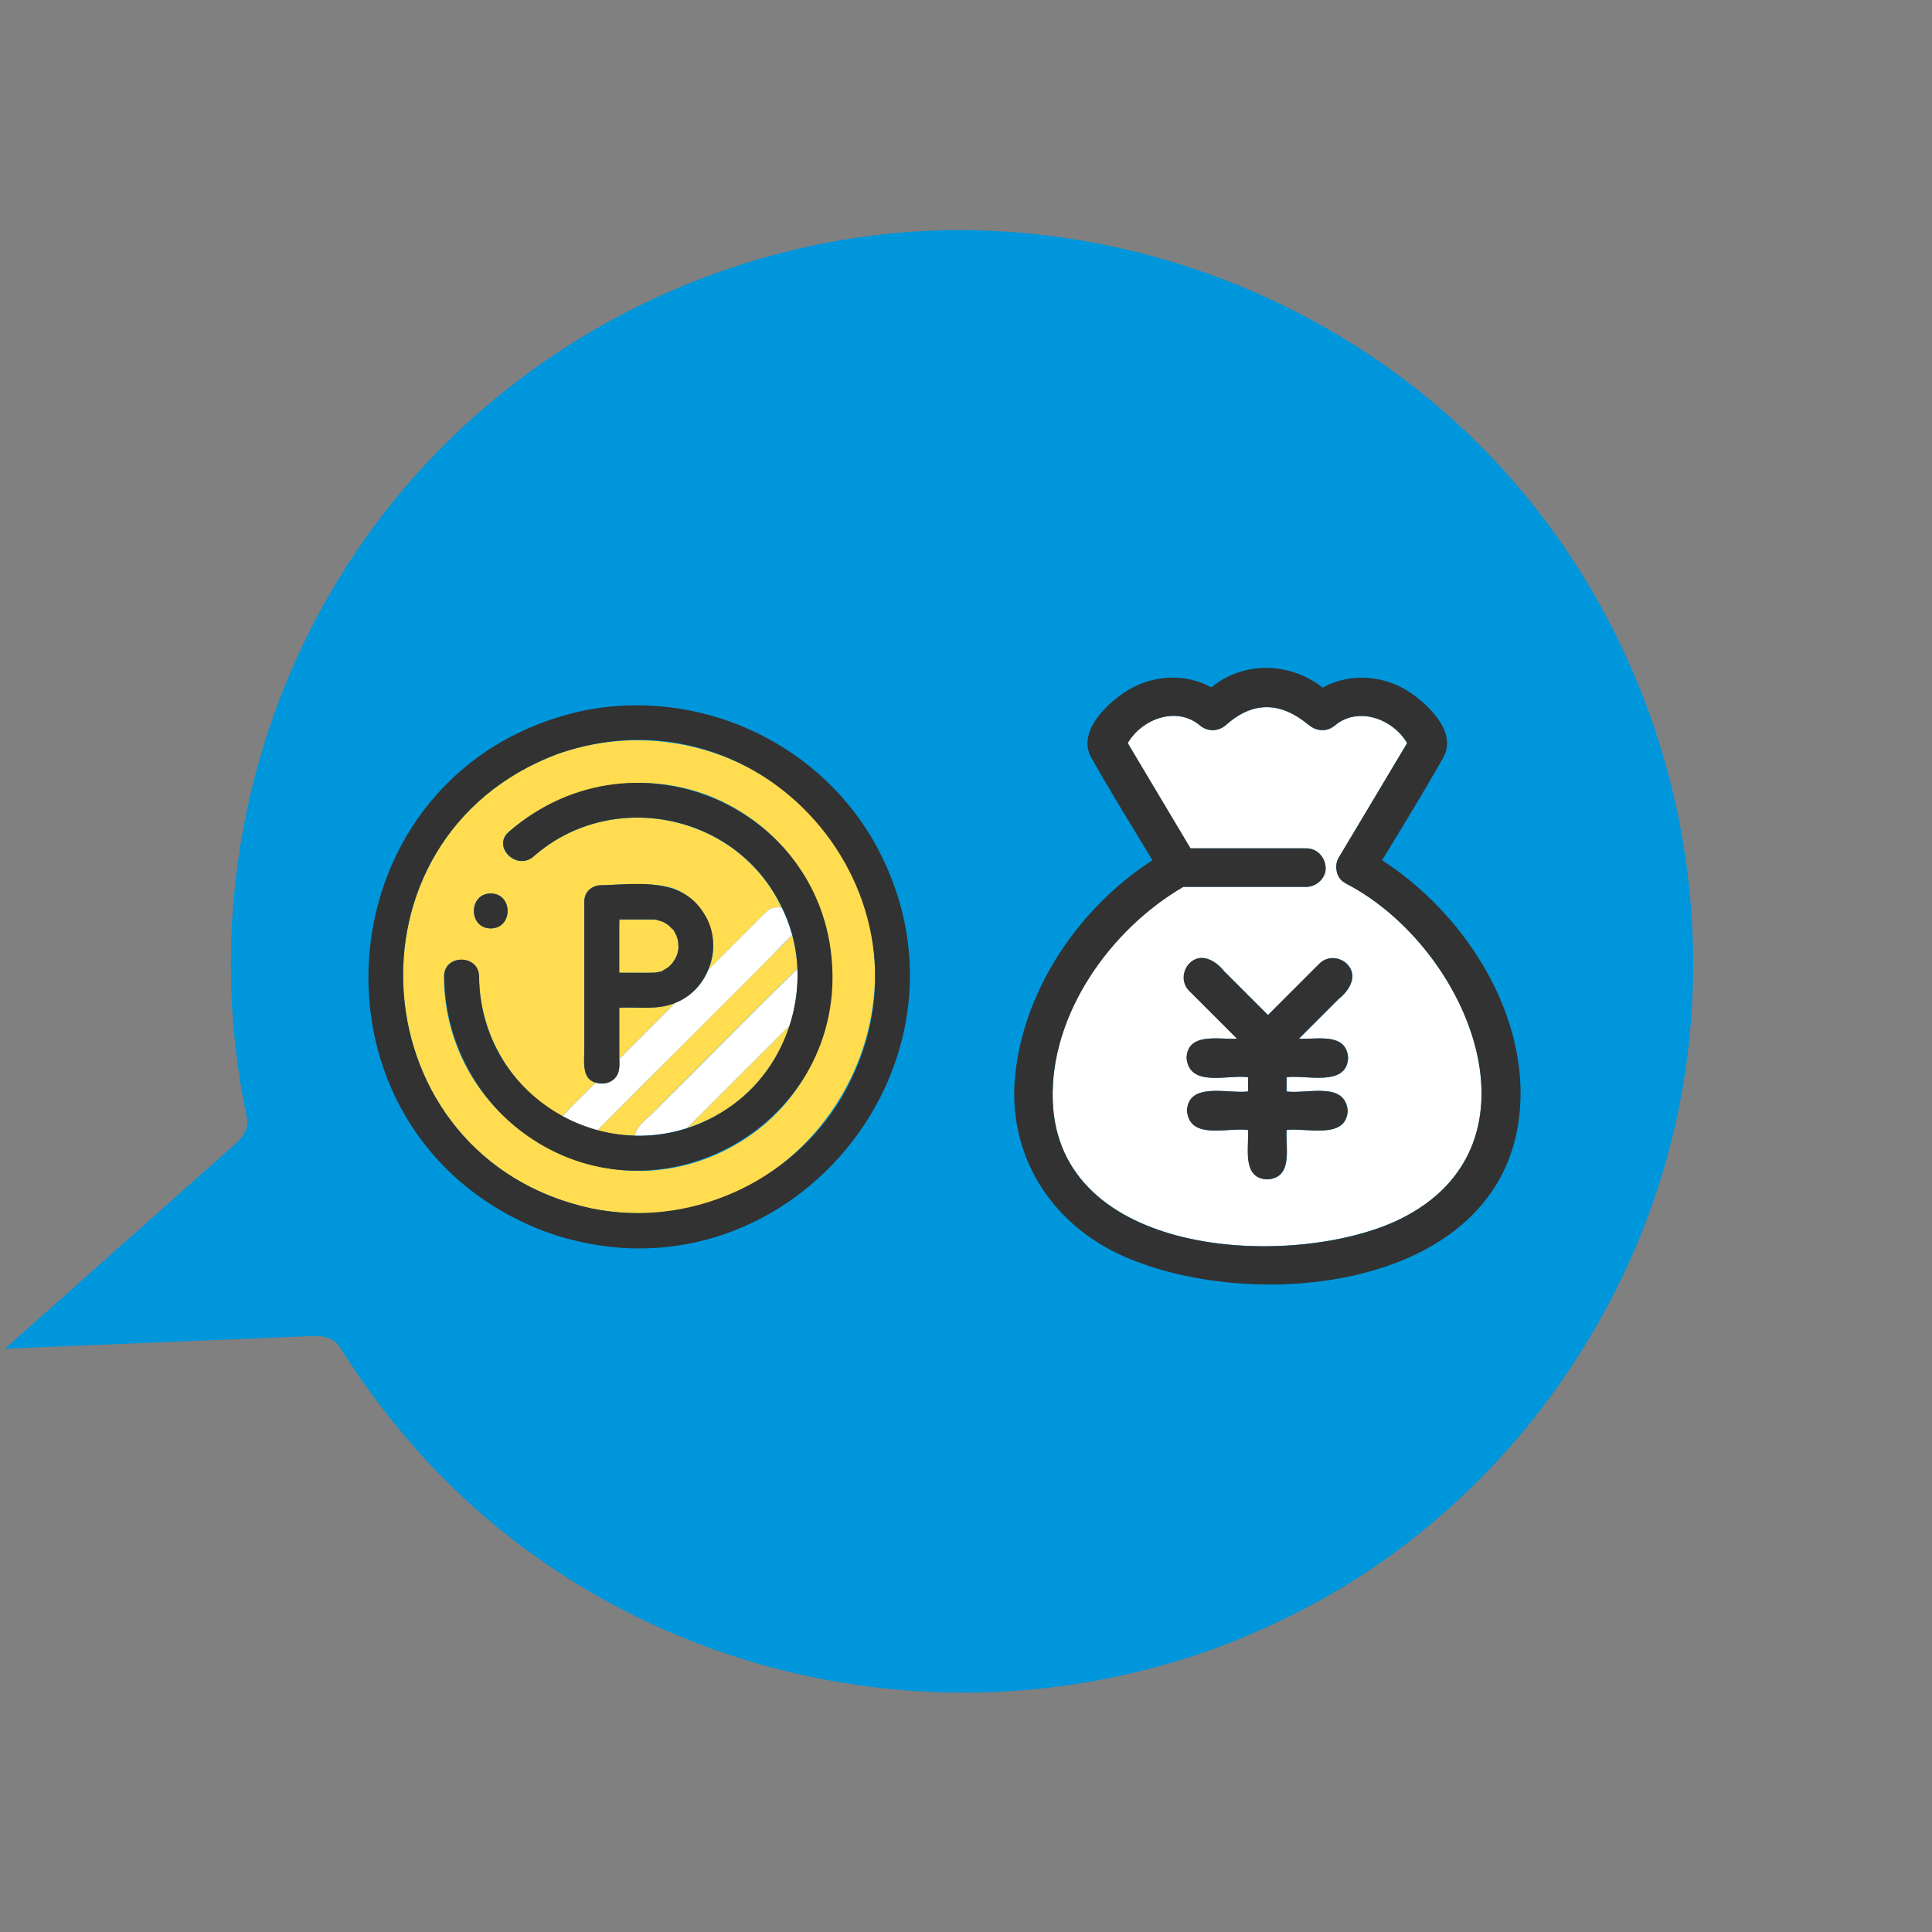 <svg width="161" height="161" viewBox="0 0 161 161" fill="none" xmlns="http://www.w3.org/2000/svg">
<rect x="0" y="0" width="161" height="161" fill="#808080" stroke="none"/>
<path d="M28.3 112.237C31.681 117.613 35.775 122.479 40.62 126.589C57.846 141.203 82.036 145.063 102.986 136.704C105.131 135.826 107.235 134.848 109.29 133.75C124.979 125.342 136.372 109.813 139.896 92.384C143.526 74.47 138.832 55.572 127.236 41.428C116.037 27.75 99.004 19.625 81.372 19.194C62.74 18.737 44.415 27.349 32.737 41.831C21.168 56.176 16.777 75.141 20.576 93.146C20.75 93.981 20.259 94.75 19.676 95.264C13.264 100.97 6.832 106.684 0.419 112.39C8.996 112.04 17.592 111.682 26.168 111.332C26.944 111.297 27.846 111.514 28.287 112.231L28.3 112.237Z" fill="#0096DC"/>
<g clip-path="url(#clip0_218_5)">
<path d="M49.273 100.707C67.406 104.275 80.089 83.156 68.414 68.834C63.101 62.463 54.286 60.049 46.461 62.832C27.902 69.803 29.919 96.508 49.273 100.707ZM40.895 74.458C42.767 74.458 42.767 77.367 40.895 77.367C39.024 77.367 39.024 74.458 40.895 74.458ZM39.916 81.381C39.974 86.239 42.621 90.739 46.859 93.056C47.702 92.048 48.73 91.175 49.632 90.215C48.381 89.885 48.73 88.218 48.691 87.19C48.691 83.185 48.691 79.18 48.691 75.166C48.691 74.177 49.496 73.721 50.262 73.769C52.134 73.711 54.141 73.498 55.974 73.993C58.737 74.894 60.221 78.21 59.009 80.838C60.608 79.238 62.209 77.638 63.808 76.038C64.225 75.621 64.72 75.544 65.156 75.67C61.481 67.796 50.951 65.644 44.444 71.384C43.038 72.606 40.973 70.55 42.389 69.328C47.77 64.684 55.663 63.821 61.753 67.66C72.051 74.041 71.76 89.468 61.21 95.442C50.456 101.57 37.046 93.745 36.997 81.391C36.978 79.52 39.887 79.52 39.906 81.391L39.916 81.381Z" fill="#FFDC50"/>
<path d="M51.609 76.863V81.061C52.608 81.052 53.607 81.081 54.606 81.052C54.751 81.023 55.217 80.974 55.304 80.858C55.304 80.838 55.032 81.003 55.178 80.906C55.362 80.819 55.546 80.712 55.711 80.596C55.711 80.586 55.73 80.577 55.74 80.567C55.769 80.528 55.779 80.519 55.769 80.538C55.876 80.441 55.963 80.344 56.06 80.237C56.167 80.063 56.273 79.898 56.37 79.723C56.438 79.529 56.487 79.335 56.535 79.141C56.555 78.948 56.535 78.763 56.535 78.579C56.535 78.56 56.535 78.55 56.535 78.54C56.506 78.337 56.438 78.153 56.38 77.959C56.303 77.832 56.157 77.435 56.021 77.386C56.002 77.386 56.225 77.609 56.099 77.493C55.983 77.357 55.876 77.241 55.73 77.115C55.575 76.999 55.41 76.902 55.236 76.814C55.042 76.756 54.848 76.688 54.644 76.64C53.636 76.611 52.637 76.64 51.629 76.63V76.873L51.609 76.863Z" fill="#FFDC50"/>
<path d="M56.526 78.54C56.526 78.366 56.507 78.511 56.526 78.569C56.526 78.56 56.526 78.55 56.526 78.54Z" fill="#FFDC50"/>
<path d="M53.626 83.97H51.6V88.247C53.161 86.685 54.712 85.134 56.264 83.573C55.42 83.951 54.518 83.97 53.617 83.97H53.626Z" fill="#FFDC50"/>
<path d="M56.109 80.169C56.109 80.169 56.09 80.188 56.07 80.217C56.09 80.198 56.109 80.169 56.109 80.169Z" fill="#FFDC50"/>
<path d="M56.371 77.968L56.4 78.036C56.4 78.036 56.391 78.007 56.371 77.968Z" fill="#FFDC50"/>
<path d="M63.789 80.169C59.115 84.843 54.432 89.526 49.758 94.2C50.786 94.472 51.843 94.617 52.9 94.636C53.123 93.628 54.296 92.988 54.926 92.203C58.776 88.382 62.567 84.503 66.446 80.722C66.417 79.771 66.262 78.821 66.009 77.91C65.311 78.695 64.516 79.403 63.789 80.159V80.169Z" fill="#FFDC50"/>
<path d="M61.084 92.058C63.343 90.399 64.963 88.053 65.806 85.454C62.956 88.305 60.105 91.156 57.254 94.007C58.611 93.57 59.911 92.921 61.084 92.067V92.058Z" fill="#FFDC50"/>
<path d="M55.721 80.576C55.721 80.576 55.76 80.547 55.76 80.538C55.75 80.538 55.74 80.557 55.73 80.567C55.73 80.567 55.73 80.567 55.721 80.576Z" fill="#FFDC50"/>
<path d="M56.535 78.627C56.535 78.627 56.525 78.589 56.516 78.569C56.516 78.589 56.516 78.608 56.525 78.618L56.535 78.627Z" fill="#FFDC50"/>
<path d="M55.643 77.047C55.643 77.047 55.662 77.066 55.691 77.086C55.672 77.066 55.643 77.047 55.643 77.047Z" fill="#FFDC50"/>
<path d="M55.119 76.756C55.119 76.756 55.148 76.775 55.187 76.785C55.158 76.766 55.129 76.756 55.119 76.756Z" fill="#FFDC50"/>
<path d="M45.383 102.617C65.349 109.841 83.356 88.062 72.621 69.774C67.744 61.629 58.125 57.401 48.816 59.176C26.543 63.84 24.119 94.481 45.383 102.617ZM46.46 62.831C63.914 56.723 79.487 75.544 70.11 91.505C65.873 98.573 57.368 102.375 49.272 100.697C29.917 96.508 27.9 69.803 46.46 62.831Z" fill="#323232"/>
<path d="M49.757 94.2C55.167 88.76 60.636 83.379 66.008 77.919C65.795 77.144 65.514 76.387 65.165 75.66C64.728 75.534 64.234 75.612 63.817 76.028C62.217 77.628 60.617 79.228 59.017 80.828C58.523 82.06 57.533 83.068 56.273 83.573C54.721 85.134 53.16 86.685 51.609 88.246C51.803 89.652 50.95 90.583 49.64 90.215C48.729 91.175 47.711 92.047 46.867 93.056C47.769 93.56 48.758 93.948 49.767 94.21L49.757 94.2Z" fill="white"/>
<path d="M54.925 92.212C54.295 92.998 53.121 93.628 52.898 94.646C54.372 94.675 55.846 94.462 57.252 94.006C60.103 91.155 62.954 88.305 65.805 85.454C66.29 83.941 66.522 82.341 66.454 80.731C62.576 84.513 58.784 88.401 54.935 92.212H54.925Z" fill="white"/>
<path d="M44.889 95.267C55.41 101.618 69.17 93.997 69.374 81.711C69.577 67.554 53.035 60.059 42.407 69.319C40.991 70.541 43.057 72.596 44.463 71.374C50.969 65.634 61.5 67.787 65.175 75.66C67.938 81.207 66.115 88.412 61.083 92.058C52.317 98.477 40.002 92.232 39.925 81.372C39.905 79.5 36.996 79.5 37.016 81.372C37.084 87.035 40.022 92.339 44.899 95.267H44.889Z" fill="#323232"/>
<path d="M40.896 77.367C42.767 77.367 42.767 74.458 40.896 74.458C39.024 74.458 39.024 77.367 40.896 77.367Z" fill="#323232"/>
<path d="M51.609 88.886V83.97C53.171 83.902 54.8 84.193 56.273 83.573C59.134 82.467 60.356 78.676 58.649 76.097C56.816 73.139 53.258 73.653 50.262 73.769C49.495 73.711 48.691 74.177 48.691 75.166V87.189C48.73 88.217 48.38 89.885 49.631 90.215C50.485 90.496 51.6 90.05 51.6 88.896L51.609 88.886ZM56.07 80.218L56.109 80.169C56.109 80.169 56.089 80.198 56.07 80.218ZM56.4 78.036C56.4 78.036 56.38 78.007 56.37 77.968C56.39 77.997 56.4 78.026 56.4 78.036ZM55.692 77.085L55.643 77.047C55.643 77.047 55.672 77.066 55.692 77.085ZM55.188 76.785L55.12 76.756C55.12 76.756 55.158 76.766 55.188 76.785ZM54.315 76.62C54.421 76.62 54.518 76.62 54.625 76.63C54.829 76.678 55.023 76.746 55.217 76.804C55.391 76.892 55.556 76.989 55.711 77.105C55.847 77.231 55.953 77.347 56.08 77.483C56.206 77.6 55.983 77.367 56.002 77.376C56.138 77.425 56.283 77.832 56.361 77.948C56.429 78.142 56.496 78.327 56.516 78.53C56.506 78.404 56.516 78.453 56.516 78.569C56.516 78.588 56.516 78.618 56.535 78.627C56.535 78.618 56.526 78.598 56.526 78.579C56.526 78.773 56.545 78.957 56.526 79.141C56.487 79.345 56.438 79.539 56.361 79.723C56.264 79.898 56.157 80.072 56.05 80.237C55.953 80.344 55.866 80.441 55.76 80.537C55.76 80.547 55.74 80.567 55.721 80.576C55.721 80.576 55.721 80.576 55.73 80.567C55.73 80.567 55.711 80.586 55.701 80.596C55.537 80.712 55.352 80.819 55.168 80.906C55.023 81.003 55.304 80.838 55.294 80.858C55.207 80.974 54.741 81.022 54.596 81.052C53.597 81.09 52.599 81.052 51.6 81.061V76.62C52.502 76.62 53.403 76.62 54.305 76.62H54.315Z" fill="#323232"/>
<path d="M55.73 80.567C55.73 80.567 55.75 80.547 55.76 80.537C55.76 80.518 55.76 80.528 55.73 80.567Z" fill="#323232"/>
</g>
<g clip-path="url(#clip1_218_5)">
<path d="M93.644 62.48C93.569 62.619 93.591 62.598 93.644 62.48V62.48Z" fill="white"/>
<path d="M115.893 101.952C129.542 96.069 122.525 78.986 112.159 73.626C111.657 73.348 111.432 72.942 111.378 72.514C111.314 72.182 111.357 71.808 111.582 71.433C113.475 68.267 115.368 65.09 117.262 61.924C116.096 59.934 113.261 58.854 111.314 60.394C110.619 61.025 109.742 60.982 109.036 60.394C106.736 58.49 104.447 58.394 102.19 60.394C101.505 61.004 100.575 60.993 99.911 60.383C97.964 58.843 95.13 59.934 93.975 61.924C95.718 64.844 97.462 67.775 99.205 70.695H108.865C109.763 70.695 110.426 71.433 110.469 72.3C110.512 73.166 109.699 73.904 108.865 73.904H107.592C104.597 73.904 101.591 73.904 98.596 73.904C92.52 77.445 87.481 84.516 87.727 91.726C88.177 104.648 106.961 105.717 115.893 101.941V101.952ZM99.109 80.301C100.082 79.306 101.334 80.066 102.04 80.954C103.249 82.162 104.468 83.382 105.677 84.591C107.11 83.157 108.533 81.735 109.966 80.301C110.598 79.67 111.592 79.713 112.234 80.301C113.229 81.275 112.47 82.526 111.582 83.232C110.469 84.345 109.367 85.447 108.255 86.559C109.742 86.644 112.213 86.003 112.352 88.163C112.234 90.602 108.843 89.554 107.228 89.768V90.955C108.907 91.191 112.095 90.078 112.32 92.56C112.191 95.01 108.854 93.951 107.228 94.165C107.132 95.651 107.795 98.144 105.623 98.283C103.473 98.208 104.105 95.609 104.019 94.165C102.34 93.929 99.152 95.042 98.927 92.56C99.055 90.11 102.393 91.169 104.019 90.955V89.768C102.34 89.533 99.12 90.656 98.895 88.163C98.981 85.981 101.644 86.655 103.11 86.559C101.783 85.233 100.457 83.906 99.13 82.58C98.499 81.948 98.542 80.954 99.13 80.312L99.109 80.301Z" fill="white"/>
<path d="M117.574 62.469C117.638 62.608 117.638 62.64 117.574 62.469V62.469Z" fill="white"/>
<path d="M84.616 89.404C83.857 96.176 87.547 102.027 93.709 104.723C104.823 109.59 125.81 107.44 126.687 92.079C127.147 84.035 121.842 75.98 115.177 71.69C116.889 68.856 118.643 66.021 120.269 63.133C121.414 61.1 119.221 58.907 117.638 57.795C115.434 56.244 112.525 56.03 110.214 57.303C107.529 55.163 103.614 55.067 100.95 57.281C98.704 56.062 95.901 56.233 93.719 57.688C92.083 58.779 89.772 61.057 90.938 63.133C92.564 66.021 94.318 68.845 96.04 71.69C90.018 75.563 85.418 82.27 84.616 89.404ZM98.597 73.905C101.592 73.905 104.598 73.905 107.593 73.905H108.866C109.701 73.905 110.514 73.166 110.471 72.3C110.428 71.434 109.765 70.695 108.866 70.695H99.207C97.463 67.775 95.72 64.844 93.976 61.924C95.142 59.934 97.966 58.843 99.913 60.383C100.587 61.004 101.507 61.004 102.191 60.394C104.448 58.394 106.748 58.49 109.037 60.394C109.733 60.972 110.621 61.015 111.316 60.394C113.263 58.854 116.097 59.934 117.263 61.924C115.37 65.09 113.477 68.267 111.583 71.434C111.359 71.819 111.316 72.182 111.38 72.514C111.423 72.942 111.658 73.348 112.161 73.626C122.526 78.986 129.544 96.069 115.894 101.952C106.962 105.728 88.168 104.658 87.729 91.737C87.483 84.527 92.521 77.456 98.597 73.915V73.905ZM93.644 62.48C93.57 62.619 93.591 62.598 93.644 62.48V62.48ZM117.574 62.469C117.638 62.608 117.638 62.641 117.574 62.469V62.469Z" fill="#323232"/>
<path d="M103.091 86.559C101.625 86.655 98.962 85.981 98.876 88.164C99.112 90.656 102.321 89.533 104 89.768V90.956C102.374 91.169 99.037 90.111 98.908 92.56C99.133 95.042 102.331 93.929 104 94.165C104.086 95.609 103.455 98.208 105.605 98.283C107.776 98.144 107.113 95.651 107.209 94.165C108.835 93.951 112.173 95.01 112.301 92.56C112.076 90.078 108.889 91.191 107.209 90.956V89.768C108.835 89.554 112.215 90.603 112.333 88.164C112.194 86.003 109.723 86.645 108.236 86.559C109.349 85.447 110.45 84.345 111.563 83.232C112.462 82.526 113.21 81.275 112.215 80.301C111.574 79.713 110.579 79.67 109.948 80.301C108.514 81.735 107.092 83.157 105.658 84.591C104.449 83.382 103.23 82.163 102.021 80.954C101.315 80.055 100.064 79.306 99.09 80.301C98.502 80.943 98.459 81.938 99.09 82.569C100.417 83.895 101.743 85.222 103.07 86.548L103.091 86.559Z" fill="#323232"/>
</g>
<defs>
<clipPath id="clip0_218_5">
<rect width="45.128" height="45.254" fill="white" transform="translate(30.703 58.778)"/>
</clipPath>
<clipPath id="clip1_218_5">
<rect width="42.2" height="51.378" fill="white" transform="translate(84.519 55.666)"/>
</clipPath>
</defs>
</svg>
